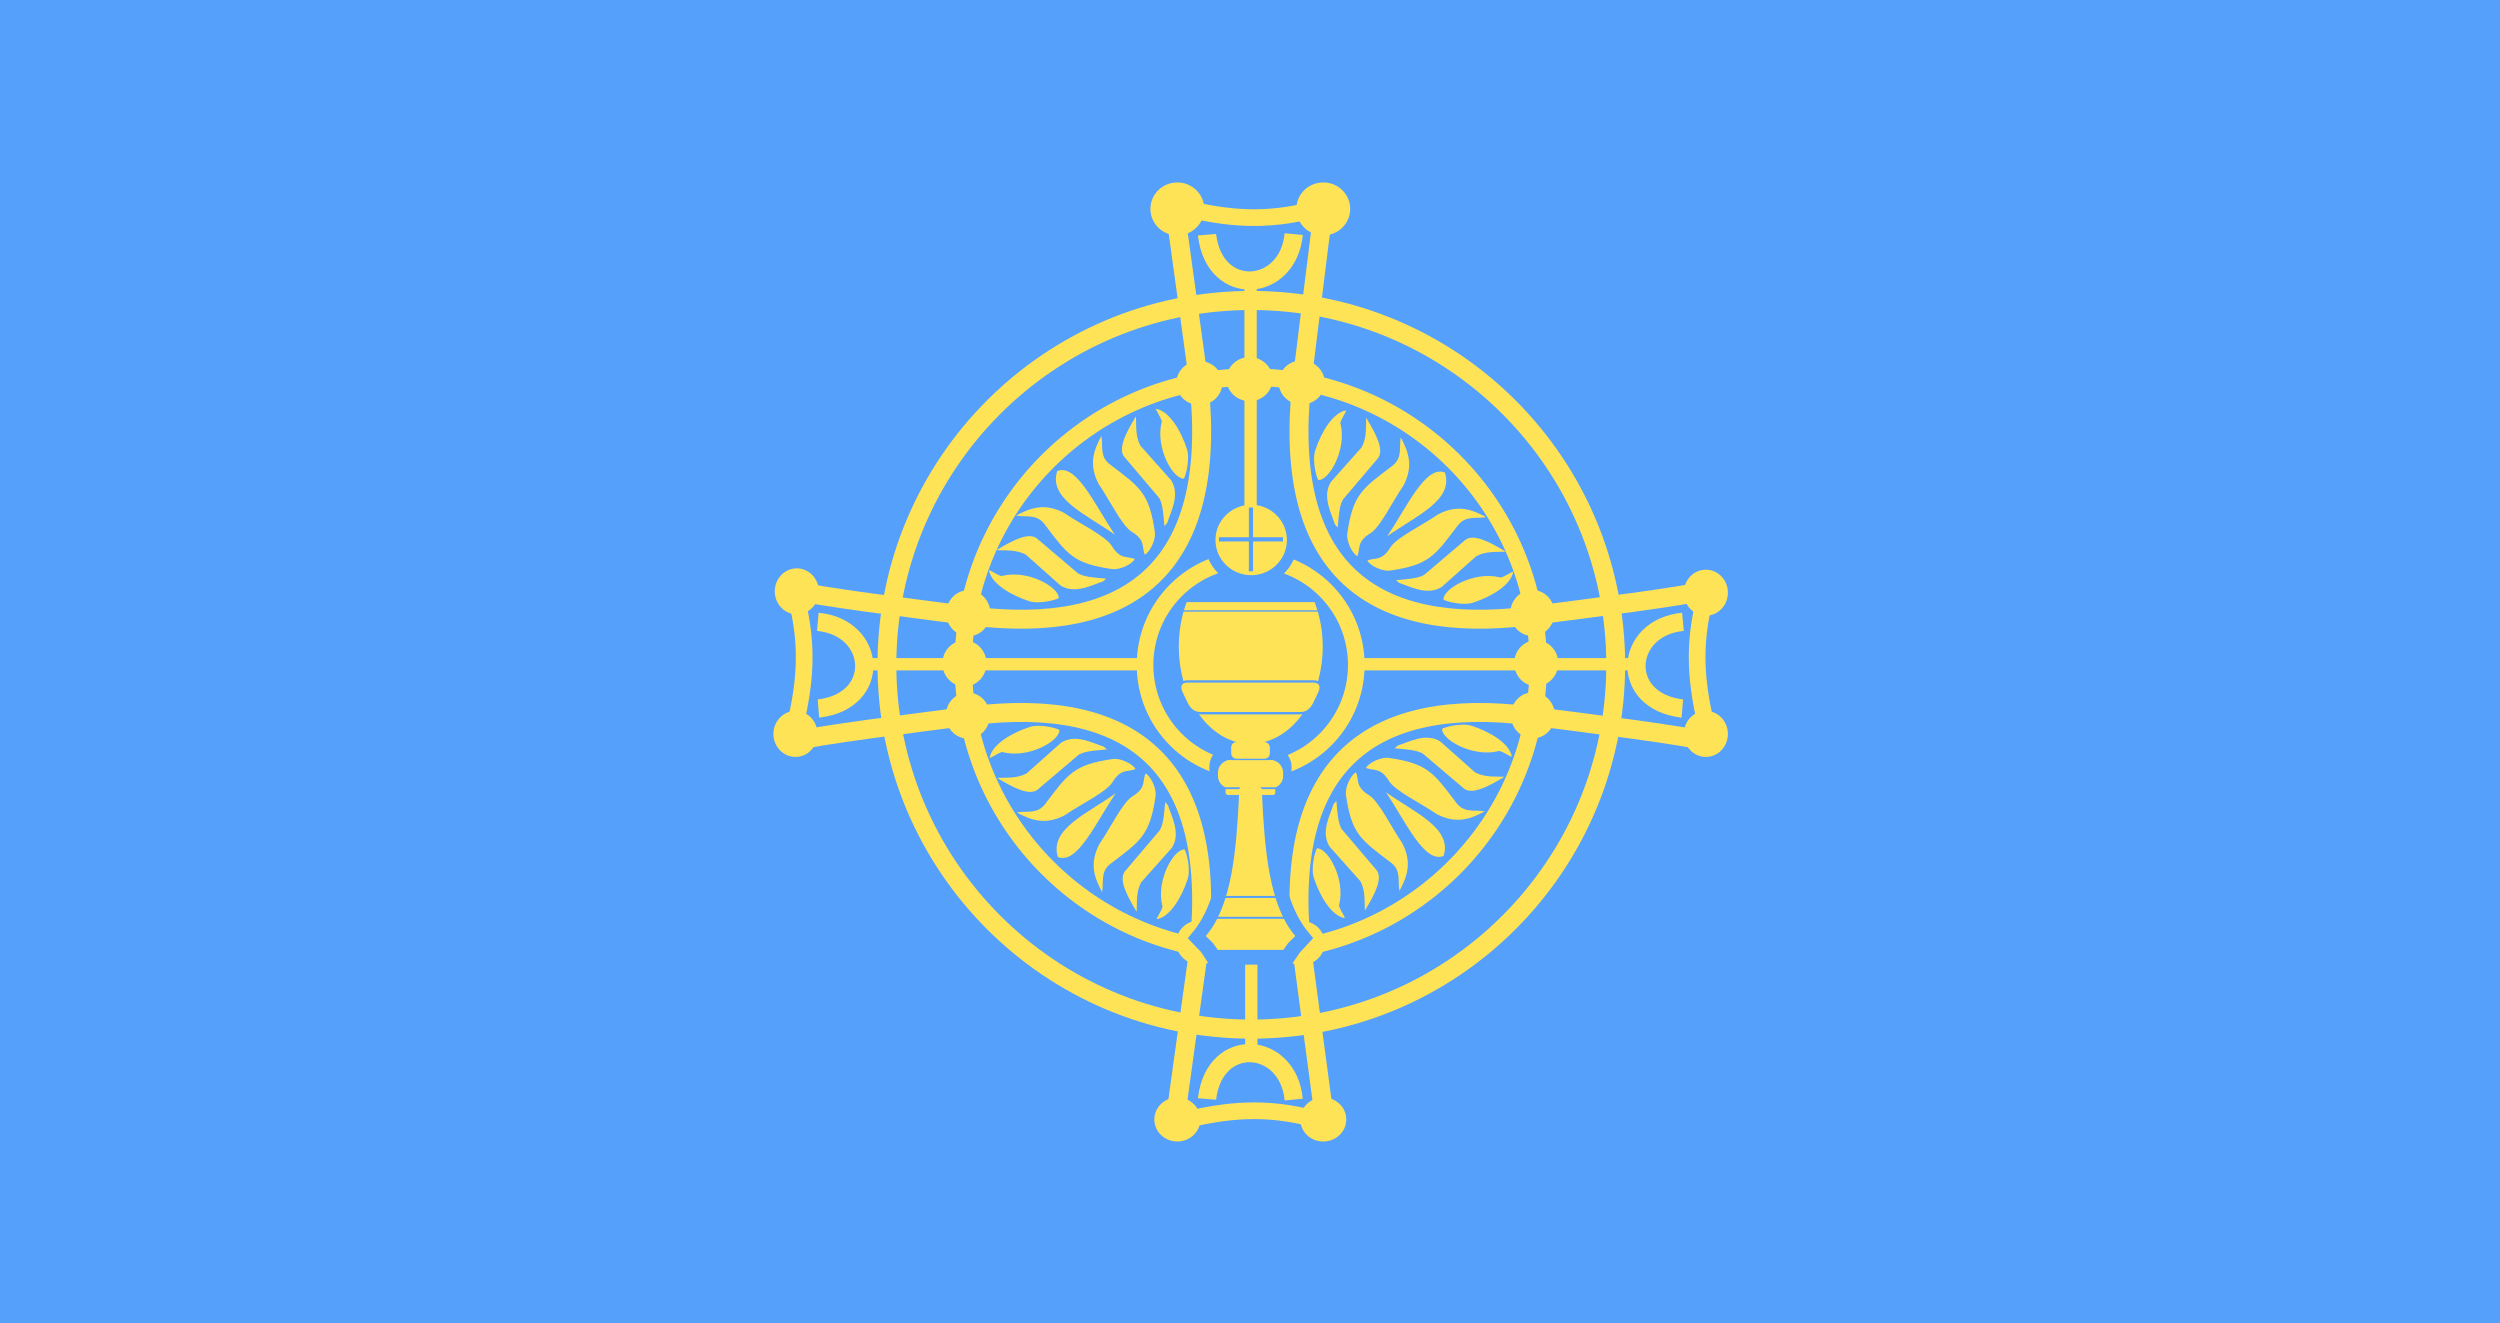 <?xml version="1.0" encoding="UTF-8" standalone="no"?>
<!-- Created with Inkscape (http://www.inkscape.org/) -->

<svg
   xmlns:dc="http://purl.org/dc/elements/1.1/"
   xmlns:cc="http://creativecommons.org/ns#"
   xmlns:rdf="http://www.w3.org/1999/02/22-rdf-syntax-ns#"
   xmlns:svg="http://www.w3.org/2000/svg"
   xmlns="http://www.w3.org/2000/svg"
   xmlns:sodipodi="http://sodipodi.sourceforge.net/DTD/sodipodi-0.dtd"
   xmlns:inkscape="http://www.inkscape.org/namespaces/inkscape"
   id="svg2985"
   version="1.1"
   inkscape:version="0.92.5 (2060ec1f9f, 2020-04-08)"
   width="458.52"
   height="242.709"
   sodipodi:docname="Flag_of_the_International_Eucharistic_Congress.svg">
  <defs
     id="defs2989" />
  <sodipodi:namedview
     pagecolor="#ffffff"
     bordercolor="#666666"
     borderopacity="1"
     objecttolerance="10"
     gridtolerance="10"
     guidetolerance="10"
     inkscape:pageopacity="0"
     inkscape:pageshadow="2"
     inkscape:window-width="1600"
     inkscape:window-height="837"
     id="namedview2987"
     showgrid="false"
     inkscape:zoom="1.3878505"
     inkscape:cx="230.95446"
     inkscape:cy="161.60712"
     inkscape:window-x="-8"
     inkscape:window-y="-8"
     inkscape:window-maximized="1"
     inkscape:current-layer="g5491"
     showguides="true"
     inkscape:guide-bbox="true"
     fit-margin-top="0"
     fit-margin-left="0"
     fit-margin-right="0"
     fit-margin-bottom="0" />
  <g
     id="g4362"
     transform="matrix(1.026,0,0,1.19,66.461,236.046)" />
  <g
     id="g4414"
     transform="translate(71.029,256.364)">
    <g
       id="g3785">
      <g
         id="g3844">
        <g
           id="g3779" />
      </g>
      <g
         id="g3122">
        <g
           id="g3831"
           transform="matrix(0,1,1,0,94.564,-91.166)" />
      </g>
    </g>
  </g>
  <g
     transform="matrix(1.277,0,0,1.277,3.325,0.277)"
     id="g5133">
    <g
       id="g6740">
      <g
         transform="matrix(1.089,0,0,1.092,-16.048,-8.504)"
         id="g5491">
        <rect
           y="3.211"
           x="4.054"
           height="182.799"
           width="346.382"
           id="rect2995"
           style="opacity:1;fill:#55a0fb;fill-opacity:1;stroke:none;stroke-width:1.05" />
      </g>
      <g
         transform="matrix(1.089,0,0,1.089,-17.992,3.319)"
         id="g5774">
        <g
           id="g5018"
           transform="matrix(0,1,-1,0,263.518,-92.559)">
          <g
             id="g5020"
             transform="translate(-1.801,0)" />
        </g>
        <g
           id="g6614">
          <path
             transform="matrix(1.018,0,0,1.032,-1.612,-3.356)"
             d="m 224.788,85.064 c 0,25.714 -21.137,46.56 -47.21,46.56 -26.073,0 -47.21,-20.846 -47.21,-46.56 0,-25.714 21.137,-46.56 47.21,-46.56 26.073,0 47.21,20.846 47.21,46.56 z"
             sodipodi:ry="46.560169"
             sodipodi:rx="47.209846"
             sodipodi:cy="85.064392"
             sodipodi:cx="177.57832"
             id="path2997"
             style="fill:none;stroke:#ffe357;stroke-width:2.44;stroke-miterlimit:4;stroke-opacity:1;stroke-dasharray:none"
             sodipodi:type="arc" />
          <path
             sodipodi:type="arc"
             style="fill:none;stroke:#ffe357;stroke-width:2.844;stroke-miterlimit:4;stroke-opacity:1;stroke-dasharray:none"
             id="path3767"
             sodipodi:cx="177.57832"
             sodipodi:cy="85.064392"
             sodipodi:rx="47.209846"
             sodipodi:ry="46.560169"
             d="m 224.788,85.064 c 0,25.714 -21.137,46.56 -47.21,46.56 -26.073,0 -47.21,-20.846 -47.21,-46.56 0,-25.714 21.137,-46.56 47.21,-46.56 26.073,0 47.21,20.846 47.21,46.56 z"
             transform="matrix(0.803,0,0,0.814,36.496,15.153)" />
          <g
             id="g4089"
             transform="translate(0.625,-2.0144666e-6)">
            <g
               id="g4113"
               transform="translate(0.133,0)">
              <g
                 transform="translate(0,0.5)"
                 id="g4051">
                <path
                   sodipodi:type="arc"
                   style="fill:#ffe357;fill-opacity:1;stroke:none"
                   id="path3769"
                   sodipodi:cx="118.67429"
                   sodipodi:cy="73.695053"
                   sodipodi:rx="2.4904277"
                   sodipodi:ry="2.9235456"
                   d="m 121.165,73.695 c 0,1.615 -1.115,2.924 -2.49,2.924 -1.375,0 -2.49,-1.309 -2.49,-2.924 0,-1.615 1.115,-2.924 2.49,-2.924 1.375,0 2.49,1.309 2.49,2.924 z"
                   transform="matrix(1.167,0,0,1.037,-20.035,-2.179)" />
                <path
                   style="fill:none;stroke:#ffe357;stroke-width:2.5;stroke-linecap:butt;stroke-linejoin:miter;stroke-miterlimit:4;stroke-opacity:1;stroke-dasharray:none"
                   d="m 117.591,74.02 c 3.922,0.963 15.574,2.391 23.821,3.465 20.868,2.592 32.637,-6.193 30.102,-30.535 l -2.873,-20.823"
                   id="path3773"
                   inkscape:connector-curvature="0"
                   sodipodi:nodetypes="cccc" />
                <path
                   style="fill:none;stroke:#ffe357;stroke-width:2.2;stroke-linecap:butt;stroke-linejoin:miter;stroke-miterlimit:4;stroke-opacity:1;stroke-dasharray:none"
                   d="m 118.349,74.994 c 1.77,6.548 1.081,11.621 0,16.458"
                   id="path3777"
                   inkscape:connector-curvature="0"
                   sodipodi:nodetypes="cc" />
                <g
                   id="g3795">
                  <path
                     transform="matrix(1.167,0,0,1.037,-20.212,16.627)"
                     d="m 121.165,73.695 c 0,1.615 -1.115,2.924 -2.49,2.924 -1.375,0 -2.49,-1.309 -2.49,-2.924 0,-1.615 1.115,-2.924 2.49,-2.924 1.375,0 2.49,1.309 2.49,2.924 z"
                     sodipodi:ry="2.9235456"
                     sodipodi:rx="2.4904277"
                     sodipodi:cy="73.695053"
                     sodipodi:cx="118.67429"
                     id="path3791"
                     style="fill:#ffe357;fill-opacity:1;stroke:none"
                     sodipodi:type="arc" />
                  <g
                     transform="translate(0,-0.127)"
                     id="g4512">
                    <path
                       transform="matrix(1.167,0,0,1.037,2.588,0.833)"
                       d="m 121.165,73.695 c 0,1.615 -1.115,2.924 -2.49,2.924 -1.375,0 -2.49,-1.309 -2.49,-2.924 0,-1.615 1.115,-2.924 2.49,-2.924 1.375,0 2.49,1.309 2.49,2.924 z"
                       sodipodi:ry="2.9235456"
                       sodipodi:rx="2.4904277"
                       sodipodi:cy="73.695053"
                       sodipodi:cx="118.67429"
                       id="path4506"
                       style="fill:#ffe357;fill-opacity:1;stroke:none"
                       sodipodi:type="arc" />
                    <path
                       sodipodi:type="arc"
                       style="fill:#ffe357;fill-opacity:1;stroke:none"
                       id="path4508"
                       sodipodi:cx="118.67429"
                       sodipodi:cy="73.695053"
                       sodipodi:rx="2.4904277"
                       sodipodi:ry="2.9235456"
                       d="m 121.165,73.695 c 0,1.615 -1.115,2.924 -2.49,2.924 -1.375,0 -2.49,-1.309 -2.49,-2.924 0,-1.615 1.115,-2.924 2.49,-2.924 1.375,0 2.49,1.309 2.49,2.924 z"
                       transform="matrix(1.167,0,0,1.037,2.078,7.456)" />
                    <path
                       transform="matrix(1.167,0,0,1.037,2.518,14.334)"
                       d="m 121.165,73.695 c 0,1.615 -1.115,2.924 -2.49,2.924 -1.375,0 -2.49,-1.309 -2.49,-2.924 0,-1.615 1.115,-2.924 2.49,-2.924 1.375,0 2.49,1.309 2.49,2.924 z"
                       sodipodi:ry="2.9235456"
                       sodipodi:rx="2.4904277"
                       sodipodi:cy="73.695053"
                       sodipodi:cx="118.67429"
                       id="path4510"
                       style="fill:#ffe357;fill-opacity:1;stroke:none"
                       sodipodi:type="arc" />
                  </g>
                  <g
                     transform="matrix(-1,0,0,1,356.554,-0.159)"
                     id="g4517">
                    <g
                       id="g4538">
                      <path
                         transform="matrix(1.167,0,0,1.037,2.588,0.833)"
                         d="m 121.165,73.695 c 0,1.615 -1.115,2.924 -2.49,2.924 -1.375,0 -2.49,-1.309 -2.49,-2.924 0,-1.615 1.115,-2.924 2.49,-2.924 1.375,0 2.49,1.309 2.49,2.924 z"
                         sodipodi:ry="2.9235456"
                         sodipodi:rx="2.4904277"
                         sodipodi:cy="73.695053"
                         sodipodi:cx="118.67429"
                         id="path4519"
                         style="fill:#ffe357;fill-opacity:1;stroke:none"
                         sodipodi:type="arc" />
                      <path
                         sodipodi:type="arc"
                         style="fill:#ffe357;fill-opacity:1;stroke:none"
                         id="path4521"
                         sodipodi:cx="118.67429"
                         sodipodi:cy="73.695053"
                         sodipodi:rx="2.4904277"
                         sodipodi:ry="2.9235456"
                         d="m 121.165,73.695 c 0,1.615 -1.115,2.924 -2.49,2.924 -1.375,0 -2.49,-1.309 -2.49,-2.924 0,-1.615 1.115,-2.924 2.49,-2.924 1.375,0 2.49,1.309 2.49,2.924 z"
                         transform="matrix(1.167,0,0,1.037,2.078,7.456)" />
                      <path
                         transform="matrix(1.167,0,0,1.037,2.518,14.334)"
                         d="m 121.165,73.695 c 0,1.615 -1.115,2.924 -2.49,2.924 -1.375,0 -2.49,-1.309 -2.49,-2.924 0,-1.615 1.115,-2.924 2.49,-2.924 1.375,0 2.49,1.309 2.49,2.924 z"
                         sodipodi:ry="2.9235456"
                         sodipodi:rx="2.4904277"
                         sodipodi:cy="73.695053"
                         sodipodi:cx="118.67429"
                         id="path4523"
                         style="fill:#ffe357;fill-opacity:1;stroke:none"
                         sodipodi:type="arc" />
                    </g>
                    <g
                       transform="matrix(0,1,-1,0,262.263,-94.156)"
                       id="g4543">
                      <path
                         sodipodi:type="arc"
                         style="fill:#ffe357;fill-opacity:1;stroke:none"
                         id="path4545"
                         sodipodi:cx="118.67429"
                         sodipodi:cy="73.695053"
                         sodipodi:rx="2.4904277"
                         sodipodi:ry="2.9235456"
                         d="m 121.165,73.695 c 0,1.615 -1.115,2.924 -2.49,2.924 -1.375,0 -2.49,-1.309 -2.49,-2.924 0,-1.615 1.115,-2.924 2.49,-2.924 1.375,0 2.49,1.309 2.49,2.924 z"
                         transform="matrix(1.167,0,0,1.037,2.588,0.833)" />
                      <path
                         transform="matrix(1.167,0,0,1.037,2.078,7.456)"
                         d="m 121.165,73.695 c 0,1.615 -1.115,2.924 -2.49,2.924 -1.375,0 -2.49,-1.309 -2.49,-2.924 0,-1.615 1.115,-2.924 2.49,-2.924 1.375,0 2.49,1.309 2.49,2.924 z"
                         sodipodi:ry="2.9235456"
                         sodipodi:rx="2.4904277"
                         sodipodi:cy="73.695053"
                         sodipodi:cx="118.67429"
                         id="path4547"
                         style="fill:#ffe357;fill-opacity:1;stroke:none"
                         sodipodi:type="arc" />
                      <path
                         sodipodi:type="arc"
                         style="fill:#ffe357;fill-opacity:1;stroke:none"
                         id="path4549"
                         sodipodi:cx="118.67429"
                         sodipodi:cy="73.695053"
                         sodipodi:rx="2.4904277"
                         sodipodi:ry="2.9235456"
                         d="m 121.165,73.695 c 0,1.615 -1.115,2.924 -2.49,2.924 -1.375,0 -2.49,-1.309 -2.49,-2.924 0,-1.615 1.115,-2.924 2.49,-2.924 1.375,0 2.49,1.309 2.49,2.924 z"
                         transform="matrix(1.167,0,0,1.037,2.518,14.334)" />
                    </g>
                    <g
                       id="g4551"
                       transform="matrix(0,-1,-1,0,262.263,261.926)">
                      <path
                         transform="matrix(1.167,0,0,1.037,2.723,0.833)"
                         d="m 121.165,73.695 c 0,1.615 -1.115,2.924 -2.49,2.924 -1.375,0 -2.49,-1.309 -2.49,-2.924 0,-1.615 1.115,-2.924 2.49,-2.924 1.375,0 2.49,1.309 2.49,2.924 z"
                         sodipodi:ry="2.9235456"
                         sodipodi:rx="2.4904277"
                         sodipodi:cy="73.695053"
                         sodipodi:cx="118.67429"
                         id="path4553"
                         style="fill:#ffe357;fill-opacity:1;stroke:none"
                         sodipodi:type="arc" />
                      <path
                         transform="matrix(1.167,0,0,1.037,2.653,14.334)"
                         d="m 121.165,73.695 c 0,1.615 -1.115,2.924 -2.49,2.924 -1.375,0 -2.49,-1.309 -2.49,-2.924 0,-1.615 1.115,-2.924 2.49,-2.924 1.375,0 2.49,1.309 2.49,2.924 z"
                         sodipodi:ry="2.9235456"
                         sodipodi:rx="2.4904277"
                         sodipodi:cy="73.695053"
                         sodipodi:cx="118.67429"
                         id="path4557"
                         style="fill:#ffe357;fill-opacity:1;stroke:none"
                         sodipodi:type="arc" />
                    </g>
                  </g>
                </g>
                <g
                   transform="matrix(0,1,-1,0,261.696,-92.228)"
                   id="g3800">
                  <g
                     id="g4190"
                     transform="translate(-2.25,0)">
                    <path
                       sodipodi:type="arc"
                       style="fill:#ffe357;fill-opacity:1;stroke:#ffe357;stroke-opacity:1"
                       id="path3802"
                       sodipodi:cx="118.67429"
                       sodipodi:cy="73.695053"
                       sodipodi:rx="2.4904277"
                       sodipodi:ry="2.9235456"
                       d="m 121.165,73.695 c 0,1.615 -1.115,2.924 -2.49,2.924 -1.375,0 -2.49,-1.309 -2.49,-2.924 0,-1.615 1.115,-2.924 2.49,-2.924 1.375,0 2.49,1.309 2.49,2.924 z"
                       transform="matrix(1.167,0,0,1.037,-20.212,-2.621)" />
                    <path
                       transform="matrix(1.167,0,0,1.037,-20.212,16.627)"
                       d="m 121.165,73.695 c 0,1.615 -1.115,2.924 -2.49,2.924 -1.375,0 -2.49,-1.309 -2.49,-2.924 0,-1.615 1.115,-2.924 2.49,-2.924 1.375,0 2.49,1.309 2.49,2.924 z"
                       sodipodi:ry="2.9235456"
                       sodipodi:rx="2.4904277"
                       sodipodi:cy="73.695053"
                       sodipodi:cx="118.67429"
                       id="path3804"
                       style="fill:#ffe357;fill-opacity:1;stroke:#ffe357;stroke-opacity:1"
                       sodipodi:type="arc" />
                    <path
                       style="fill:none;stroke:#ffe357;stroke-width:2.2;stroke-linecap:butt;stroke-linejoin:miter;stroke-miterlimit:4;stroke-opacity:1;stroke-dasharray:none"
                       d="m 118.349,74.994 c 1.77,6.548 1.081,11.621 0,16.458"
                       id="path3806"
                       inkscape:connector-curvature="0"
                       sodipodi:nodetypes="cc" />
                  </g>
                </g>
              </g>
              <g
                 id="g4062"
                 transform="matrix(-1,0,0,1,356.635,0.5)">
                <path
                   transform="matrix(1.167,0,0,1.037,-20.212,-2.002)"
                   d="m 121.165,73.695 c 0,1.615 -1.115,2.924 -2.49,2.924 -1.375,0 -2.49,-1.309 -2.49,-2.924 0,-1.615 1.115,-2.924 2.49,-2.924 1.375,0 2.49,1.309 2.49,2.924 z"
                   sodipodi:ry="2.9235456"
                   sodipodi:rx="2.4904277"
                   sodipodi:cy="73.695053"
                   sodipodi:cx="118.67429"
                   id="path4064"
                   style="fill:#ffe357;fill-opacity:1;stroke:none"
                   sodipodi:type="arc" />
                <path
                   sodipodi:nodetypes="cc"
                   inkscape:connector-curvature="0"
                   id="path4068"
                   d="m 118.349,74.994 c 1.77,6.548 1.081,11.621 0,16.458"
                   style="fill:none;stroke:#ffe357;stroke-width:2.2;stroke-linecap:butt;stroke-linejoin:miter;stroke-miterlimit:4;stroke-opacity:1;stroke-dasharray:none" />
                <g
                   id="g4070">
                  <path
                     sodipodi:type="arc"
                     style="fill:#ffe357;fill-opacity:1;stroke:none"
                     id="path4072"
                     sodipodi:cx="118.67429"
                     sodipodi:cy="73.695053"
                     sodipodi:rx="2.4904277"
                     sodipodi:ry="2.9235456"
                     d="m 121.165,73.695 c 0,1.615 -1.115,2.924 -2.49,2.924 -1.375,0 -2.49,-1.309 -2.49,-2.924 0,-1.615 1.115,-2.924 2.49,-2.924 1.375,0 2.49,1.309 2.49,2.924 z"
                     transform="matrix(1.167,0,0,1.037,-20.212,16.627)" />
                </g>
                <g
                   id="g4082"
                   transform="translate(0.088,0)">
                  <path
                     style="fill:none;stroke:#ffe357;stroke-width:2.5;stroke-linecap:butt;stroke-linejoin:miter;stroke-miterlimit:4;stroke-opacity:1;stroke-dasharray:none"
                     d="m 117.591,74.02 c 3.922,0.963 15.574,2.391 23.821,3.465 20.868,2.592 32.637,-6.193 30.102,-30.535 l -2.623,-21.073"
                     id="path4066"
                     inkscape:connector-curvature="0"
                     sodipodi:nodetypes="cccc" />
                  <g
                     style="fill:#00ff00"
                     transform="matrix(0,1,-1,0,261.696,-91.166)"
                     id="g4074" />
                </g>
              </g>
            </g>
          </g>
          <g
             transform="matrix(1,0,0,-1,0.625,197.254)"
             id="g4133">
            <g
               transform="translate(0.133,0)"
               id="g4135">
              <g
                 transform="matrix(-1,0,0,1,356.635,0.5)"
                 id="g4157">
                <g
                   id="g4179"
                   transform="translate(0,28.116)">
                  <g
                     transform="matrix(-1,0,0,1,356.635,0)"
                     id="g4137">
                    <path
                       style="fill:none;stroke:#ffe357;stroke-width:2.5;stroke-linecap:butt;stroke-linejoin:miter;stroke-miterlimit:4;stroke-opacity:1;stroke-dasharray:none"
                       d="m 117.591,74.02 c 3.922,0.963 15.574,2.391 23.821,3.465 20.868,2.592 32.637,-6.193 30.102,-30.535 l -2.873,-20.698"
                       id="path4141"
                       inkscape:connector-curvature="0"
                       sodipodi:nodetypes="cccc" />
                    <g
                       transform="matrix(0,1,-1,0,261.696,-94.041)"
                       id="g4149">
                      <path
                         transform="matrix(1.167,0,0,1.037,-20.212,-2.621)"
                         d="m 121.165,73.695 c 0,1.615 -1.115,2.924 -2.49,2.924 -1.375,0 -2.49,-1.309 -2.49,-2.924 0,-1.615 1.115,-2.924 2.49,-2.924 1.375,0 2.49,1.309 2.49,2.924 z"
                         sodipodi:ry="2.9235456"
                         sodipodi:rx="2.4904277"
                         sodipodi:cy="73.695053"
                         sodipodi:cx="118.67429"
                         id="path4151"
                         style="fill:#ffe357;fill-opacity:1;stroke:none"
                         sodipodi:type="arc" />
                      <path
                         sodipodi:type="arc"
                         style="fill:#ffe357;fill-opacity:1;stroke:none"
                         id="path4153"
                         sodipodi:cx="118.67429"
                         sodipodi:cy="73.695053"
                         sodipodi:rx="2.4904277"
                         sodipodi:ry="2.9235456"
                         d="m 121.165,73.695 c 0,1.615 -1.115,2.924 -2.49,2.924 -1.375,0 -2.49,-1.309 -2.49,-2.924 0,-1.615 1.115,-2.924 2.49,-2.924 1.375,0 2.49,1.309 2.49,2.924 z"
                         transform="matrix(1.167,0,0,1.037,-20.212,16.627)" />
                      <path
                         sodipodi:nodetypes="cc"
                         inkscape:connector-curvature="0"
                         id="path4155"
                         d="m 118.349,74.994 c 1.77,6.548 1.081,11.621 0,16.458"
                         style="fill:none;stroke:#ffe357;stroke-width:2.2;stroke-linecap:butt;stroke-linejoin:miter;stroke-miterlimit:4;stroke-opacity:1;stroke-dasharray:none" />
                    </g>
                  </g>
                  <g
                     id="g4167"
                     transform="translate(0.088,0)">
                    <path
                       style="fill:none;stroke:#ffe357;stroke-width:2.5;stroke-linecap:butt;stroke-linejoin:miter;stroke-miterlimit:4;stroke-opacity:1;stroke-dasharray:none"
                       d="m 117.591,74.02 c 3.922,0.963 15.574,2.391 23.821,3.465 20.868,2.592 32.637,-6.193 30.102,-30.535 l -2.748,-20.573"
                       id="path4169"
                       inkscape:connector-curvature="0"
                       sodipodi:nodetypes="cccc" />
                    <g
                       style="fill:#00ff00"
                       transform="matrix(0,1,-1,0,261.696,-91.166)"
                       id="g4171" />
                  </g>
                </g>
              </g>
            </g>
          </g>
          <g
             id="g3206">
            <g
               id="g3175"
               transform="translate(0.875,0.448)">
              <g
                 id="g3160">
                <path
                   sodipodi:nodetypes="scccs"
                   inkscape:connector-curvature="0"
                   id="path3151"
                   d="m 190.772,50.43 c -1.692,0.288 -3.241,2.779 -4.063,5.313 -0.429,1.351 0.199,3.645 0.416,3.882 1.392,0.08 3.768,-3.992 2.932,-7.424 -0.245,-0.138 0.902,-1.803 0.715,-1.771 z"
                   style="fill:#ffe357;fill-opacity:1;stroke:none" />
                <path
                   sodipodi:nodetypes="cccccccc"
                   inkscape:connector-curvature="0"
                   id="path3156"
                   d="m 189.305,65.449 c -0.35,-1.245 -1.774,-3.649 -0.51,-5.601 l 4.063,-4.566 c 0.687,-1.341 0.509,-2.592 0.581,-3.87 1.361,2.243 2.328,4.172 1.591,5.279 l -4.499,5.299 c -0.649,0.654 -0.715,2.55 -0.851,3.897 z"
                   style="fill:#ffe357;fill-opacity:1;stroke:none" />
                <path
                   sodipodi:nodetypes="ccccccc"
                   inkscape:connector-curvature="0"
                   id="path3158"
                   d="m 190.936,66.741 c 0.732,-5.26 2.015,-6.01 5.939,-8.991 1.407,-1.062 0.869,-2.5 1.125,-3.75 0.9,1.721 1.777,3.617 0.361,6.331 -1.454,2.098 -3.051,5.486 -4.361,6.294 -1.896,1.146 -1.285,2.087 -1.741,3.032 -0.723,-0.416 -1.421,-1.98 -1.323,-2.916 z"
                   style="fill:#ffe357;fill-opacity:1;stroke:none" />
              </g>
              <g
                 id="g3165"
                 transform="matrix(0,-1,-1,0,263.252,262.502)">
                <path
                   style="fill:#ffe357;fill-opacity:1;stroke:none"
                   d="m 190.772,50.43 c -1.692,0.288 -3.241,2.779 -4.063,5.313 -0.429,1.351 0.199,3.645 0.416,3.882 1.392,0.08 3.768,-3.992 2.932,-7.424 -0.245,-0.138 0.902,-1.803 0.715,-1.771 z"
                   id="path3167"
                   inkscape:connector-curvature="0"
                   sodipodi:nodetypes="scccs" />
                <path
                   style="fill:#ffe357;fill-opacity:1;stroke:none"
                   d="m 189.305,65.449 c -0.35,-1.245 -1.774,-3.649 -0.51,-5.601 l 4.063,-4.566 c 0.687,-1.341 0.509,-2.592 0.581,-3.87 1.361,2.243 2.328,4.172 1.591,5.279 l -4.499,5.299 c -0.649,0.654 -0.715,2.55 -0.851,3.897 z"
                   id="path3169"
                   inkscape:connector-curvature="0"
                   sodipodi:nodetypes="cccccccc" />
                <path
                   style="fill:#ffe357;fill-opacity:1;stroke:none"
                   d="m 190.936,66.741 c 0.732,-5.26 2.015,-6.01 5.939,-8.991 1.407,-1.062 0.869,-2.5 1.125,-3.75 0.9,1.721 1.777,3.617 0.361,6.331 -1.454,2.098 -3.051,5.486 -4.361,6.294 -1.896,1.146 -1.285,2.087 -1.741,3.032 -0.723,-0.416 -1.421,-1.98 -1.323,-2.916 z"
                   id="path3171"
                   inkscape:connector-curvature="0"
                   sodipodi:nodetypes="ccccccc" />
              </g>
              <path
                 style="fill:#ffe357;fill-opacity:1;stroke:none"
                 d="m 203.824,58.626 c 1.195,3.703 -3.986,5.788 -7.601,8.397 2.592,-3.851 5.05,-9.43 7.601,-8.397 z"
                 id="path3173"
                 inkscape:connector-curvature="0"
                 sodipodi:nodetypes="ccc" />
            </g>
            <g
               transform="matrix(-1,0,0,1,357.385,0.25)"
               id="g3186">
              <g
                 id="g3188">
                <path
                   style="fill:#ffe357;fill-opacity:1;stroke:none"
                   d="m 190.772,50.43 c -1.692,0.288 -3.241,2.779 -4.063,5.313 -0.429,1.351 0.199,3.645 0.416,3.882 1.392,0.08 3.768,-3.992 2.932,-7.424 -0.245,-0.138 0.902,-1.803 0.715,-1.771 z"
                   id="path3190"
                   inkscape:connector-curvature="0"
                   sodipodi:nodetypes="scccs" />
                <path
                   style="fill:#ffe357;fill-opacity:1;stroke:none"
                   d="m 189.305,65.449 c -0.35,-1.245 -1.774,-3.649 -0.51,-5.601 l 4.063,-4.566 c 0.687,-1.341 0.509,-2.592 0.581,-3.87 1.361,2.243 2.328,4.172 1.591,5.279 l -4.499,5.299 c -0.649,0.654 -0.715,2.55 -0.851,3.897 z"
                   id="path3192"
                   inkscape:connector-curvature="0"
                   sodipodi:nodetypes="cccccccc" />
                <path
                   style="fill:#ffe357;fill-opacity:1;stroke:none"
                   d="m 190.936,66.741 c 0.732,-5.26 2.015,-6.01 5.939,-8.991 1.407,-1.062 0.869,-2.5 1.125,-3.75 0.9,1.721 1.777,3.617 0.361,6.331 -1.454,2.098 -3.051,5.486 -4.361,6.294 -1.896,1.146 -1.285,2.087 -1.741,3.032 -0.723,-0.416 -1.421,-1.98 -1.323,-2.916 z"
                   id="path3194"
                   inkscape:connector-curvature="0"
                   sodipodi:nodetypes="ccccccc" />
              </g>
              <g
                 transform="matrix(0,-1,-1,0,263.252,262.502)"
                 id="g3196">
                <path
                   sodipodi:nodetypes="scccs"
                   inkscape:connector-curvature="0"
                   id="path3198"
                   d="m 190.772,50.43 c -1.692,0.288 -3.241,2.779 -4.063,5.313 -0.429,1.351 0.199,3.645 0.416,3.882 1.392,0.08 3.768,-3.992 2.932,-7.424 -0.245,-0.138 0.902,-1.803 0.715,-1.771 z"
                   style="fill:#ffe357;fill-opacity:1;stroke:none" />
                <path
                   sodipodi:nodetypes="cccccccc"
                   inkscape:connector-curvature="0"
                   id="path3200"
                   d="m 189.305,65.449 c -0.35,-1.245 -1.774,-3.649 -0.51,-5.601 l 4.063,-4.566 c 0.687,-1.341 0.509,-2.592 0.581,-3.87 1.361,2.243 2.328,4.172 1.591,5.279 l -4.499,5.299 c -0.649,0.654 -0.715,2.55 -0.851,3.897 z"
                   style="fill:#ffe357;fill-opacity:1;stroke:none" />
                <path
                   sodipodi:nodetypes="ccccccc"
                   inkscape:connector-curvature="0"
                   id="path3202"
                   d="m 190.936,66.741 c 0.732,-5.26 2.015,-6.01 5.939,-8.991 1.407,-1.062 0.869,-2.5 1.125,-3.75 0.9,1.721 1.777,3.617 0.361,6.331 -1.454,2.098 -3.051,5.486 -4.361,6.294 -1.896,1.146 -1.285,2.087 -1.741,3.032 -0.723,-0.416 -1.421,-1.98 -1.323,-2.916 z"
                   style="fill:#ffe357;fill-opacity:1;stroke:none" />
              </g>
              <path
                 sodipodi:nodetypes="ccc"
                 inkscape:connector-curvature="0"
                 id="path3204"
                 d="m 203.824,58.626 c 1.195,3.703 -3.986,5.788 -7.601,8.397 2.592,-3.851 5.05,-9.43 7.601,-8.397 z"
                 style="fill:#ffe357;fill-opacity:1;stroke:none" />
            </g>
          </g>
          <g
             id="g3228"
             transform="matrix(1,0,0,-1,0.5,168.369)">
            <g
               id="g3230"
               transform="translate(0.198,0.104)">
              <g
                 id="g3232">
                <path
                   style="fill:#ffe357;fill-opacity:1;stroke:none"
                   d="m 190.772,50.43 c -1.692,0.288 -3.241,2.779 -4.063,5.313 -0.429,1.351 0.199,3.645 0.416,3.882 1.392,0.08 3.768,-3.992 2.932,-7.424 -0.245,-0.138 0.902,-1.803 0.715,-1.771 z"
                   id="path3234"
                   inkscape:connector-curvature="0"
                   sodipodi:nodetypes="scccs" />
                <path
                   style="fill:#ffe357;fill-opacity:1;stroke:none"
                   d="m 189.305,65.449 c -0.35,-1.245 -1.774,-3.649 -0.51,-5.601 l 4.063,-4.566 c 0.687,-1.341 0.509,-2.592 0.581,-3.87 1.361,2.243 2.328,4.172 1.591,5.279 l -4.499,5.299 c -0.649,0.654 -0.715,2.55 -0.851,3.897 z"
                   id="path3236"
                   inkscape:connector-curvature="0"
                   sodipodi:nodetypes="cccccccc" />
                <path
                   style="fill:#ffe357;fill-opacity:1;stroke:none"
                   d="m 190.936,66.741 c 0.732,-5.26 2.015,-6.01 5.939,-8.991 1.407,-1.062 0.869,-2.5 1.125,-3.75 0.9,1.721 1.777,3.617 0.361,6.331 -1.454,2.098 -3.051,5.486 -4.361,6.294 -1.896,1.146 -1.285,2.087 -1.741,3.032 -0.723,-0.416 -1.421,-1.98 -1.323,-2.916 z"
                   id="path3238"
                   inkscape:connector-curvature="0"
                   sodipodi:nodetypes="ccccccc" />
              </g>
              <g
                 transform="matrix(0,-1,-1,0,263.252,262.502)"
                 id="g3240">
                <path
                   sodipodi:nodetypes="scccs"
                   inkscape:connector-curvature="0"
                   id="path3242"
                   d="m 190.772,50.43 c -1.692,0.288 -3.241,2.779 -4.063,5.313 -0.429,1.351 0.199,3.645 0.416,3.882 1.392,0.08 3.768,-3.992 2.932,-7.424 -0.245,-0.138 0.902,-1.803 0.715,-1.771 z"
                   style="fill:#ffe357;fill-opacity:1;stroke:none" />
                <path
                   sodipodi:nodetypes="cccccccc"
                   inkscape:connector-curvature="0"
                   id="path3244"
                   d="m 189.305,65.449 c -0.35,-1.245 -1.774,-3.649 -0.51,-5.601 l 4.063,-4.566 c 0.687,-1.341 0.509,-2.592 0.581,-3.87 1.361,2.243 2.328,4.172 1.591,5.279 l -4.499,5.299 c -0.649,0.654 -0.715,2.55 -0.851,3.897 z"
                   style="fill:#ffe357;fill-opacity:1;stroke:none" />
                <path
                   sodipodi:nodetypes="ccccccc"
                   inkscape:connector-curvature="0"
                   id="path3246"
                   d="m 190.936,66.741 c 0.732,-5.26 2.015,-6.01 5.939,-8.991 1.407,-1.062 0.869,-2.5 1.125,-3.75 0.9,1.721 1.777,3.617 0.361,6.331 -1.454,2.098 -3.051,5.486 -4.361,6.294 -1.896,1.146 -1.285,2.087 -1.741,3.032 -0.723,-0.416 -1.421,-1.98 -1.323,-2.916 z"
                   style="fill:#ffe357;fill-opacity:1;stroke:none" />
              </g>
              <path
                 sodipodi:nodetypes="ccc"
                 inkscape:connector-curvature="0"
                 id="path3248"
                 d="m 203.824,58.626 c 1.195,3.703 -3.986,5.788 -7.601,8.397 2.592,-3.851 5.05,-9.43 7.601,-8.397 z"
                 style="fill:#ffe357;fill-opacity:1;stroke:none" />
            </g>
            <g
               id="g3250"
               transform="matrix(-1,0,0,1,356.98,-0.043)">
              <g
                 id="g3252">
                <path
                   sodipodi:nodetypes="scccs"
                   inkscape:connector-curvature="0"
                   id="path3254"
                   d="m 190.772,50.43 c -1.692,0.288 -3.241,2.779 -4.063,5.313 -0.429,1.351 0.199,3.645 0.416,3.882 1.392,0.08 3.768,-3.992 2.932,-7.424 -0.245,-0.138 0.902,-1.803 0.715,-1.771 z"
                   style="fill:#ffe357;fill-opacity:1;stroke:none" />
                <path
                   sodipodi:nodetypes="cccccccc"
                   inkscape:connector-curvature="0"
                   id="path3256"
                   d="m 189.305,65.449 c -0.35,-1.245 -1.774,-3.649 -0.51,-5.601 l 4.063,-4.566 c 0.687,-1.341 0.509,-2.592 0.581,-3.87 1.361,2.243 2.328,4.172 1.591,5.279 l -4.499,5.299 c -0.649,0.654 -0.715,2.55 -0.851,3.897 z"
                   style="fill:#ffe357;fill-opacity:1;stroke:none" />
                <path
                   sodipodi:nodetypes="ccccccc"
                   inkscape:connector-curvature="0"
                   id="path3258"
                   d="m 190.936,66.741 c 0.732,-5.26 2.015,-6.01 5.939,-8.991 1.407,-1.062 0.869,-2.5 1.125,-3.75 0.9,1.721 1.777,3.617 0.361,6.331 -1.454,2.098 -3.051,5.486 -4.361,6.294 -1.896,1.146 -1.285,2.087 -1.741,3.032 -0.723,-0.416 -1.421,-1.98 -1.323,-2.916 z"
                   style="fill:#ffe357;fill-opacity:1;stroke:none" />
              </g>
              <g
                 id="g3260"
                 transform="matrix(0,-1,-1,0,263.252,262.502)">
                <path
                   style="fill:#ffe357;fill-opacity:1;stroke:none"
                   d="m 190.772,50.43 c -1.692,0.288 -3.241,2.779 -4.063,5.313 -0.429,1.351 0.199,3.645 0.416,3.882 1.392,0.08 3.768,-3.992 2.932,-7.424 -0.245,-0.138 0.902,-1.803 0.715,-1.771 z"
                   id="path3262"
                   inkscape:connector-curvature="0"
                   sodipodi:nodetypes="scccs" />
                <path
                   style="fill:#ffe357;fill-opacity:1;stroke:none"
                   d="m 189.305,65.449 c -0.35,-1.245 -1.774,-3.649 -0.51,-5.601 l 4.063,-4.566 c 0.687,-1.341 0.509,-2.592 0.581,-3.87 1.361,2.243 2.328,4.172 1.591,5.279 l -4.499,5.299 c -0.649,0.654 -0.715,2.55 -0.851,3.897 z"
                   id="path3264"
                   inkscape:connector-curvature="0"
                   sodipodi:nodetypes="cccccccc" />
                <path
                   style="fill:#ffe357;fill-opacity:1;stroke:none"
                   d="m 190.936,66.741 c 0.732,-5.26 2.015,-6.01 5.939,-8.991 1.407,-1.062 0.869,-2.5 1.125,-3.75 0.9,1.721 1.777,3.617 0.361,6.331 -1.454,2.098 -3.051,5.486 -4.361,6.294 -1.896,1.146 -1.285,2.087 -1.741,3.032 -0.723,-0.416 -1.421,-1.98 -1.323,-2.916 z"
                   id="path3266"
                   inkscape:connector-curvature="0"
                   sodipodi:nodetypes="ccccccc" />
              </g>
              <path
                 style="fill:#ffe357;fill-opacity:1;stroke:none"
                 d="m 203.824,58.626 c 1.195,3.703 -3.986,5.788 -7.601,8.397 2.592,-3.851 5.05,-9.43 7.601,-8.397 z"
                 id="path3268"
                 inkscape:connector-curvature="0"
                 sodipodi:nodetypes="ccc" />
            </g>
          </g>
          <path
             style="fill:#ffe357;fill-opacity:1;stroke:none"
             d="m 179.123,63 c -2.685,0 -4.875,2.19 -4.875,4.875 0,2.685 2.19,4.844 4.875,4.844 2.685,0 4.844,-2.159 4.844,-4.844 0,-2.685 -2.159,-4.875 -4.844,-4.875 z m -0.312,0.656 0.594,0 0,3.938 3.938,0 0,0.594 -3.938,0 0,3.938 -0.594,0 0,-3.938 -3.938,0 0,-0.594 3.938,0 0,-3.938 z"
             id="path3270"
             inkscape:connector-curvature="0" />
          <path
             sodipodi:type="arc"
             style="fill:none;stroke:#ffe357;stroke-width:1.974;stroke-miterlimit:4;stroke-opacity:1;stroke-dasharray:none"
             id="path4203"
             sodipodi:cx="180.84256"
             sodipodi:cy="82.888931"
             sodipodi:rx="12.551146"
             sodipodi:ry="12.551146"
             d="m 193.394,82.889 c 0,6.932 -5.619,12.551 -12.551,12.551 -6.932,0 -12.551,-5.619 -12.551,-12.551 0,-6.932 5.619,-12.551 12.551,-12.551 6.932,0 12.551,5.619 12.551,12.551 z"
             transform="matrix(1.11,0,0,1.11,-21.66,-7.553)" />
          <rect
             style="fill:none;stroke:#55a0fb;stroke-width:1.8;stroke-miterlimit:4;stroke-opacity:1;stroke-dasharray:none"
             id="rect4336"
             width="9.044"
             height="3.821"
             x="174.529"
             y="96.105"
             ry="1.716" />
          <path
             style="fill:none;stroke:#55a0fb;stroke-width:2.363;stroke-miterlimit:4;stroke-opacity:1;stroke-dasharray:none"
             d="m 176.152,111.066 c -0.708,3.76 -1.865,7.05 -3.791,9.367 l 1.134,1.18 0.638,0.99 9.85,0 0.673,-0.99 1.098,-1.18 c -1.926,-2.317 -3.083,-5.607 -3.791,-9.367 l -5.811,0 z"
             id="path4408"
             inkscape:connector-curvature="0" />
          <path
             inkscape:connector-curvature="0"
             id="path4209"
             d="m 170.636,76.169 c -0.672,1.759 -1.038,3.758 -1.038,5.874 0,6.223 3.267,11.41 7.622,12.574 -0.403,0 -0.712,0.318 -0.712,0.734 l 0,0.734 c 0,0.416 0.309,0.734 0.712,0.734 l 3.648,0 c 0.403,0 0.741,-0.318 0.741,-0.734 l 0,-0.734 c 0,-0.416 -0.338,-0.734 -0.741,-0.734 4.382,-1.134 7.711,-6.324 7.711,-12.574 0,-2.116 -0.396,-4.115 -1.068,-5.874 l -16.875,0 z m 5.754,20.834 c -0.902,0 -1.631,0.752 -1.631,1.683 l 0,0.398 c 0,0.684 0.411,1.239 0.979,1.499 l 1.928,0 0,0.122 -0.089,0.031 c -0.001,0.03 0.001,0.061 0,0.092 l -1.779,0 c -0.005,0.023 -0.03,0.038 -0.03,0.061 l 0,0.367 c 0,0.156 0.1,0.282 0.237,0.337 l 1.542,0 c -0.346,7.213 -0.935,14.611 -4.389,18.6 l 0.979,0.979 0.593,0.857 8.66,0 0.593,-0.857 0.979,-0.979 c -3.454,-3.989 -4.043,-11.388 -4.389,-18.6 l 1.542,0 c 0.128,-0.054 0.208,-0.181 0.208,-0.337 l 0,-0.367 c 0,-0.022 0.002,-0.039 0,-0.061 l -1.779,0 c -10e-4,-0.03 0.001,-0.061 0,-0.092 l -0.178,-0.092 0,-0.061 2.017,0 c 0.568,-0.26 0.979,-0.815 0.979,-1.499 l 0,-0.398 c 0,-0.931 -0.729,-1.683 -1.631,-1.683 l -5.338,0 z"
             style="fill:#ffe357;fill-opacity:1;stroke:none" />
          <g
             id="g5010">
            <g
               id="g5000">
              <rect
                 y="83.547"
                 x="127.896"
                 height="1.621"
                 width="36.387"
                 id="rect4568"
                 style="fill:#ffe357;fill-opacity:1;stroke:none" />
              <path
                 sodipodi:nodetypes="ccc"
                 inkscape:connector-curvature="0"
                 id="path4998"
                 d="m 121.988,78.766 c 7.743,0.723 8.537,10.423 0.124,11.427 l 0.236,-0.011"
                 style="fill:none;stroke:#ffe357;stroke-width:2.4;stroke-linecap:butt;stroke-linejoin:miter;stroke-miterlimit:4;stroke-opacity:1;stroke-dasharray:none" />
            </g>
            <g
               id="g5004"
               transform="matrix(-1,0,0,1,358.076,0)">
              <rect
                 style="fill:#ffe357;fill-opacity:1;stroke:none"
                 id="rect5006"
                 width="36.387"
                 height="1.621"
                 x="127.896"
                 y="83.547" />
              <path
                 style="fill:none;stroke:#ffe357;stroke-width:2.4;stroke-linecap:butt;stroke-linejoin:miter;stroke-miterlimit:4;stroke-opacity:1;stroke-dasharray:none"
                 d="m 121.988,78.766 c 7.743,0.723 8.537,10.423 0.124,11.427 l 0.236,-0.011"
                 id="path5008"
                 inkscape:connector-curvature="0"
                 sodipodi:nodetypes="ccc" />
            </g>
          </g>
          <path
             transform="matrix(0,1,-1,0,263.518,-94.36)"
             style="fill:none;stroke:#ffe357;stroke-width:2.4;stroke-linecap:butt;stroke-linejoin:miter;stroke-miterlimit:4;stroke-opacity:1;stroke-dasharray:none"
             d="m 121.988,78.766 c 7.743,0.723 8.537,10.423 0.124,11.427 l 0.236,-0.011"
             id="path5024"
             inkscape:connector-curvature="0"
             sodipodi:nodetypes="ccc" />
          <g
             transform="matrix(0,-1,-1,0,263.518,265.518)"
             id="g5026">
            <rect
               y="83.547"
               x="129.652"
               height="1.621"
               width="11.889"
               id="rect5028"
               style="fill:#ffe357;fill-opacity:1;stroke:none" />
            <path
               sodipodi:nodetypes="ccc"
               inkscape:connector-curvature="0"
               id="path5030"
               d="m 123.745,78.766 c 7.743,0.723 8.537,10.423 0.124,11.427 l 0.236,-0.011"
               style="fill:none;stroke:#ffe357;stroke-width:2.4;stroke-linecap:butt;stroke-linejoin:miter;stroke-miterlimit:4;stroke-opacity:1;stroke-dasharray:none" />
          </g>
          <path
             style="fill:#55a0fb;fill-opacity:1;stroke:none"
             d="m 178.81,69.299 0,2.712 0.312,0 0.281,0 0,-2.712 -0.594,0 z"
             id="path5486"
             inkscape:connector-curvature="0" />
          <rect
             y="77.242"
             x="169.935"
             height="0.18"
             width="18.599"
             id="rect5609"
             style="fill:#55a0fb;fill-opacity:1;stroke:none" />
          <path
             inkscape:connector-curvature="0"
             id="rect5611"
             d="m 170.745,86.625 c -0.915,0 -1.181,0.642 -0.778,1.5 l 0.628,1.312 c 0.403,0.858 0.97,1.375 1.885,1.375 l 5.505,0 2.124,0 5.505,0 c 0.915,0 1.482,-0.517 1.885,-1.375 l 0.628,-1.312 c 0.403,-0.858 0.137,-1.5 -0.778,-1.5 l -7.24,0 -2.124,0 -7.24,0 z"
             style="fill:#ffe357;fill-opacity:1;stroke:#55a0fb;stroke-width:0.313;stroke-miterlimit:4;stroke-opacity:1;stroke-dasharray:none" />
          <rect
             ry="0.023"
             y="117.773"
             x="173.988"
             height="0.045"
             width="9.862"
             id="rect5613"
             style="fill:#e6eeac;fill-opacity:1;stroke:#55a0fb;stroke-width:0.218;stroke-miterlimit:4;stroke-opacity:1;stroke-dasharray:none" />
          <rect
             ry="0.023"
             y="115.026"
             x="175.519"
             height="0.045"
             width="7.476"
             id="rect5615"
             style="fill:#e6eeac;fill-opacity:1;stroke:#55a0fb;stroke-width:0.218;stroke-miterlimit:4;stroke-opacity:1;stroke-dasharray:none" />
          <path
             inkscape:connector-curvature="0"
             id="path6595"
             d="m 179.123,63 c -2.685,0 -4.875,2.19 -4.875,4.875 0,2.685 2.19,4.844 4.875,4.844 2.685,0 4.844,-2.159 4.844,-4.844 0,-2.685 -2.159,-4.875 -4.844,-4.875 z m -0.312,0.656 0.594,0 0,3.938 3.938,0 0,0.594 -3.938,0 0,3.938 -0.594,0 0,-3.938 -3.938,0 0,-0.594 3.938,0 0,-3.938 z"
             style="fill:#ffe357;fill-opacity:1;stroke:none;stroke-opacity:1" />
          <path
             sodipodi:type="arc"
             style="fill:none;stroke:#55a0fb;stroke-width:1.487;stroke-miterlimit:4;stroke-opacity:1;stroke-dasharray:none"
             id="path6597"
             sodipodi:cx="229.22137"
             sodipodi:cy="99.501778"
             sodipodi:rx="5.5841751"
             sodipodi:ry="5.1338382"
             d="m 234.806,99.502 c 0,2.835 -2.5,5.134 -5.584,5.134 -3.084,0 -5.584,-2.299 -5.584,-5.134 0,-2.835 2.5,-5.134 5.584,-5.134 3.084,0 5.584,2.298 5.584,5.134 z"
             transform="matrix(0.973,0,0,1.058,-43.888,-37.304)" />
        </g>
        <rect
           y="-179.875"
           x="33.911"
           height="1.621"
           width="29.722"
           id="rect5022"
           style="fill:#ffe357;fill-opacity:1;stroke:none"
           transform="matrix(0,1,-1,0,0,0)" />
      </g>
    </g>
  </g>
</svg>
